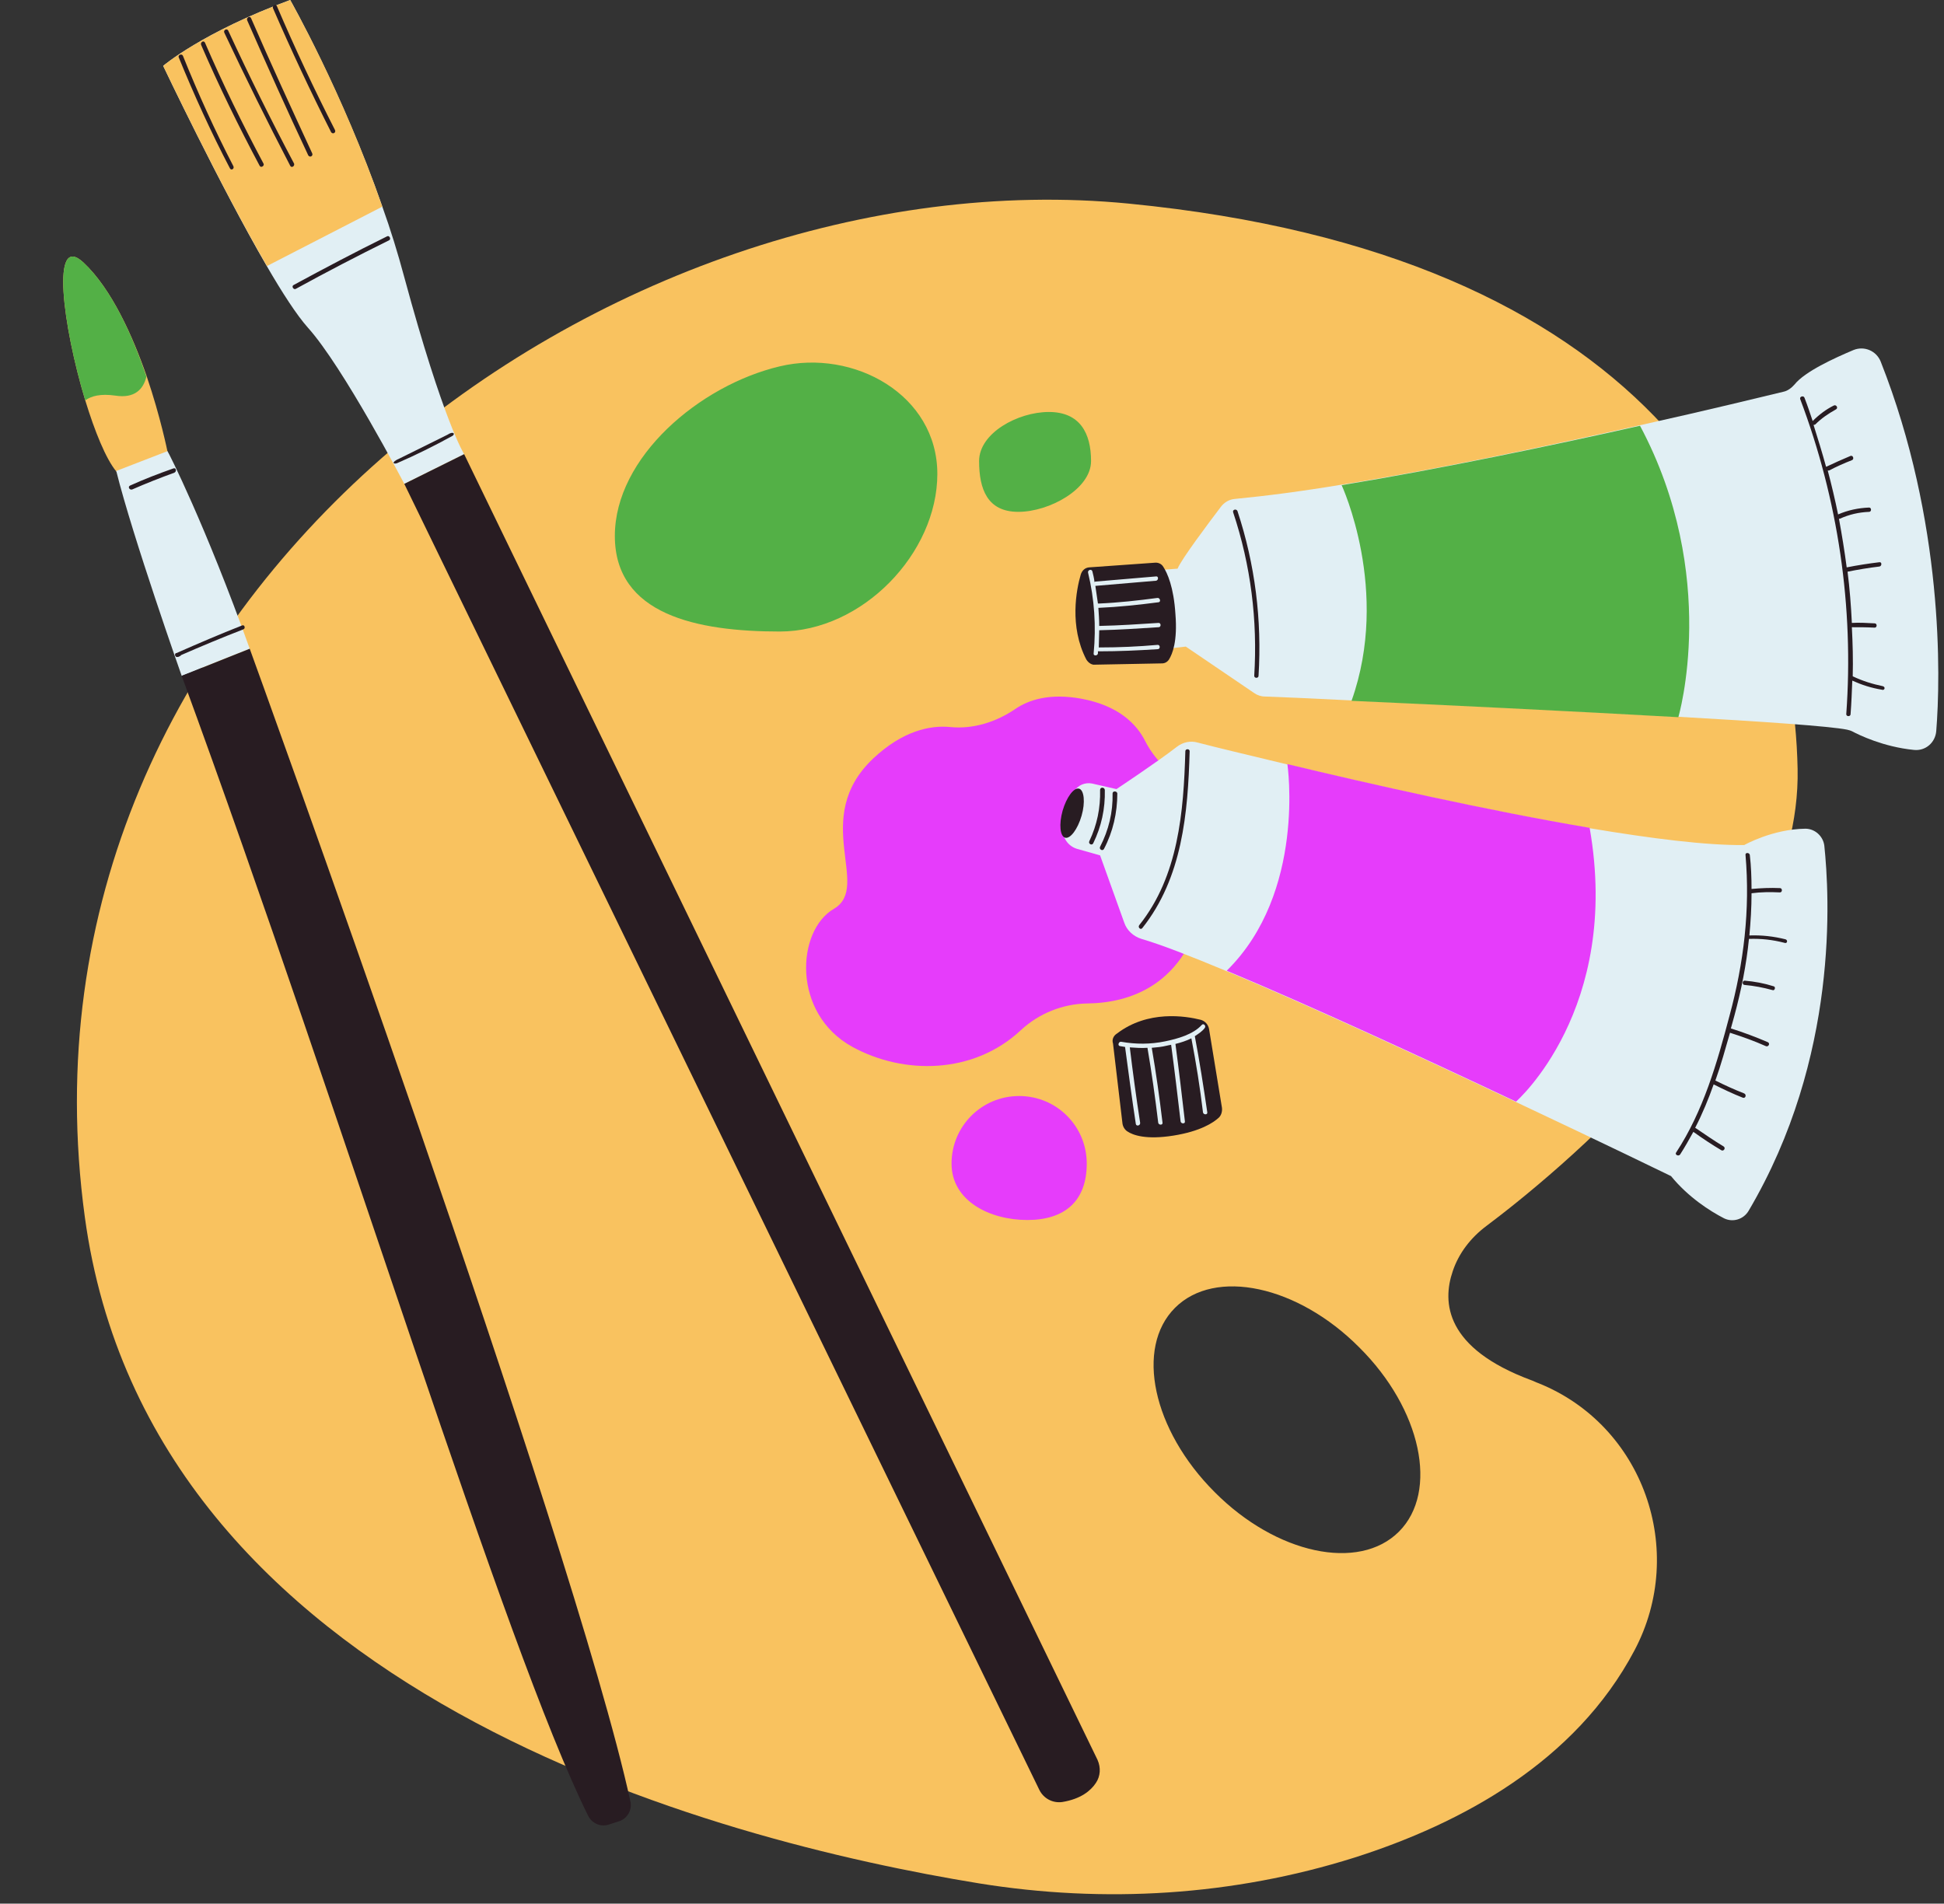 <?xml version="1.0" encoding="UTF-8" standalone="no"?><svg xmlns="http://www.w3.org/2000/svg" xmlns:xlink="http://www.w3.org/1999/xlink" fill="#000000" height="442.2" preserveAspectRatio="xMidYMid meet" version="1" viewBox="-14.7 0.0 451.5 442.2" width="451.5" zoomAndPan="magnify"><rect x="-14.7" y="0.0" width="451.5" height="442.2" fill="#333333" stroke="none"/><g id="change1_1"><path d="M342.6,321.3c-0.6-0.2-1.1-0.5-1.7-0.7c-19.9-7.4-20.7-18-18.2-25.3c1.4-4.2,4.2-7.8,7.8-10.5 c14-10.5,73.3-57.7,72.3-106.2c-1.1-55-35.8-119.6-155.3-131.3C127.8,35.6-14.7,138.1,5,282.7c15.1,110.9,147,144.9,207.7,154.8 c29.1,4.7,59,2.9,87.2-6c24.8-7.9,51.3-22.2,65-48.1C377.2,360.2,367,331.1,342.6,321.3z M310.2,355.8c-9.3,9.3-28.5,5.2-42.8-9.2 c-14.4-14.4-18.5-33.5-9.2-42.8c9.3-9.3,28.5-5.2,42.8,9.2C315.4,327.3,319.5,346.5,310.2,355.8z" fill="#f9c25f"/></g><g id="change2_1"><path d="M265,209.3c-4.1,19.9-17.7,23.7-27.2,23.8c-5.7,0.1-11.2,2.3-15.4,6.2c-11,10.3-27.2,10.4-39.1,3.9 c-14.1-7.7-13.1-27-4.3-32.1c8.8-5.2-5.6-21,9.1-34.9c6.8-6.4,13.2-7.8,18-7.3c5.3,0.5,10.6-1.2,15-4.2c3.2-2.2,8.1-3.7,15.3-2.4 c8.7,1.6,12.9,5.9,14.9,9.9c2,3.9,5.1,7,8.8,9.4C264.4,184.5,268.6,191.6,265,209.3z" fill="#e63cfb"/></g><g id="change3_1"><path d="M391.4,281.3c-1.2,2-3.7,2.7-5.7,1.7c-3.3-1.7-8.3-4.9-12.3-9.8c0,0-15.6-7.6-36-17.2 c-21.4-10.1-48-22.4-67.2-30.4v0c-8.4-3.5-15.3-6.2-19.8-7.5c-1.9-0.6-3.4-2-4-3.8l-5.6-15.6l-5.3-1.5c-2.1-0.6-3.5-2.6-3.4-4.8 c0.1-2.2,0.7-5.2,2.7-8.6c0.8-1.4,2.5-2.1,4.1-1.8l5.7,1.3c0,0,9.5-6.3,14-9.8c1.4-1.1,3.2-1.5,4.9-1c3.8,1,11.3,2.8,20.9,5.1 c19.1,4.6,46.6,10.8,70.2,14.8c14.3,2.4,27.1,4,35.8,3.9c0,0,6.5-3.7,14.2-3.8c2.2,0,4.1,1.7,4.4,3.9 C410.2,207.9,412.5,245.6,391.4,281.3z M422.1,84c-1-2.5-3.8-3.7-6.3-2.7c-4.5,1.9-11.3,5-13.7,8c-0.7,0.8-1.6,1.5-2.6,1.7 c-4.6,1.1-17.2,4.2-33.4,7.8c-20.5,4.6-46.7,10.2-69.3,13.8c-9,1.5-17.4,2.6-24.7,3.3c-1.3,0.1-2.5,0.8-3.3,1.9 c-2.8,3.7-9.2,12.2-10,14.3l-5.5,0.4l1.2,18.4l6.2-0.7l15.9,10.8c0.7,0.5,1.6,0.8,2.5,0.8c2.9,0.1,10.2,0.4,20,0.9 c20.2,0.9,51.1,2.4,75.9,3.8c19.5,1.1,35.4,2.2,39.3,3c0.4,0.1,0.8,0.2,1.2,0.4c1.5,0.8,7.2,3.6,14.3,4.3c2.7,0.3,5-1.7,5.2-4.4 C436,157.4,436.8,121.2,422.1,84z" fill="#e1eff4"/></g><g id="change4_1"><path d="M244.7,240.1c7.2-5.5,15.9-4.1,19.5-3.2c1,0.3,1.7,1.1,1.9,2.1l3,18.3c0.1,0.8-0.1,1.7-0.7,2.3 c-1.3,1.2-4.3,3.2-10.6,4.2c-6.3,1-9.4-0.1-10.7-1c-0.6-0.4-1-1.1-1.1-1.8l-2.2-18.6C243.5,241.5,243.9,240.6,244.7,240.1z M239.6,154.4l15.6-0.3c0.6,0,1.2-0.3,1.6-0.9c0.8-1.3,2-4.2,1.5-10.5c-0.4-6.4-1.9-9.6-2.8-11c-0.4-0.7-1.1-1-1.8-1l-15.5,1.1 c-0.9,0.1-1.6,0.7-1.9,1.7c-1,3.4-2.7,12,1.3,19.7C238.1,154,238.9,154.5,239.6,154.4z" fill="#281c22"/></g><g id="change4_2"><path d="M261.6,174.5c-0.4,14.4-1.7,29.4-11,41.1c-0.4,0.5-1.1-0.2-0.7-0.7c9.1-11.4,10.3-26.3,10.7-40.4 C260.6,173.9,261.6,173.9,261.6,174.5z M243.7,184.3c0.1,4.4-0.9,8.5-2.9,12.4c-0.3,0.6,0.6,1.1,0.9,0.5c2.1-4,3.1-8.4,3.1-12.9 C244.7,183.7,243.7,183.7,243.7,184.3z M240.8,183.5c0.1,4.2-0.7,8.1-2.5,11.9c-0.3,0.6,0.6,1.1,0.9,0.5c1.9-3.9,2.8-8,2.7-12.4 C241.8,182.8,240.8,182.8,240.8,183.5z M397.2,229.1c-2.2-0.7-4.4-1.1-6.7-1.3c-0.6,0-0.6,1,0,1c2.2,0.2,4.3,0.6,6.5,1.2 C397.5,230.2,397.8,229.2,397.2,229.1z M400,218.2c-2.8-0.7-5.5-1-8.4-0.9c0.3-3.2,0.5-6.5,0.5-9.8c2.2-0.3,4.4-0.3,6.6-0.2 c0.6,0,0.6-1,0-1c-2.2-0.1-4.4,0-6.6,0.2c0-2.6-0.1-5.3-0.4-7.9c-0.1-0.6-1.1-0.6-1,0c1.1,12.7-0.4,25.1-3.7,37.3 c-2.9,11-6.1,22.2-12.4,31.8c-0.4,0.5,0.5,1,0.9,0.5c1.1-1.7,2.1-3.5,3.1-5.3c0,0.1,0.1,0.1,0.1,0.1c2.1,1.5,4.2,2.9,6.4,4.2 c0.5,0.3,1.1-0.5,0.5-0.9c-2.2-1.3-4.3-2.8-6.4-4.2c-0.1-0.1-0.2-0.1-0.2-0.1c1.7-3.3,3.1-6.7,4.3-10.1c2.2,1.1,4.5,2.2,6.8,3.1 c0.6,0.2,0.9-0.7,0.3-1c-2.3-0.9-4.5-1.9-6.7-3c1.3-3.6,2.3-7.3,3.4-11.1c2.8,0.9,5.6,1.9,8.3,3.1c0.6,0.3,1.1-0.6,0.5-0.9 c-2.8-1.2-5.7-2.3-8.6-3.2c0.3-1,0.5-1.9,0.8-2.9c1.6-5.9,2.8-11.9,3.4-17.9c2.8-0.1,5.5,0.2,8.2,0.9 C400.4,219.3,400.6,218.4,400,218.2z M235.9,183.2c-1.2-0.3-2.9,2-3.8,5.1c-0.9,3.2-0.6,6,0.6,6.3c1.2,0.3,2.9-2,3.8-5.1 C237.4,186.4,237.1,183.5,235.9,183.2z M271.7,119c4.1,12.3,5.7,25.1,4.9,38c0,0.6,1,0.6,1,0c0.8-13-0.8-25.9-4.9-38.3 C272.4,118.1,271.5,118.4,271.7,119z M422.6,159.4c-2.4-0.5-4.7-1.2-7-2.3c0.1-3.8,0-7.6-0.2-11.4c1.8,0,3.5,0,5.3,0.1 c0.6,0,0.6-1,0-1c-1.8-0.1-3.6-0.2-5.3-0.1c-0.2-4-0.5-8-1-11.9c2.5-0.5,4.9-0.9,7.4-1.2c0.6-0.1,0.6-1.1,0-1 c-2.5,0.3-5.1,0.7-7.6,1.2c-0.5-3.8-1.1-7.5-1.8-11.3c0.1,0,0.1,0,0.2,0c2.2-1,4.4-1.5,6.8-1.6c0.6,0,0.6-1,0-1 c-2.5,0.1-4.9,0.6-7.2,1.6c-0.7-3.4-1.5-6.8-2.4-10.2c0.1,0,0.2,0,0.3,0c1.7-0.9,3.5-1.7,5.3-2.4c0.6-0.2,0.3-1.2-0.3-1 c-1.9,0.8-3.7,1.6-5.6,2.5c0,0,0,0-0.1,0c-0.9-3.3-1.9-6.5-2.9-9.7c0.1,0,0.2,0,0.4-0.1c1.4-1.4,3-2.5,4.8-3.5 c0.6-0.3,0.1-1.2-0.5-0.9c-1.8,0.9-3.4,2.1-4.9,3.6c-0.6-1.8-1.2-3.6-1.9-5.4c-0.2-0.6-1.2-0.3-1,0.3c8.8,23.3,12.5,48.3,10.7,73.2 c0,0.6,1,0.6,1,0c0.2-2.6,0.3-5.2,0.4-7.8c2.2,1,4.4,1.7,6.8,2.1C423,160.5,423.3,159.6,422.6,159.4z" fill="#281c22"/></g><g id="change3_2"><path d="M240.5,151.3c-0.1,0-0.2,0-0.2-0.1c0,0.2,0,0.4,0,0.6c-0.1,0.6-1.1,0.6-1,0c0.6-6.3,0.2-12.6-1.3-18.8 c-0.1-0.6,0.8-0.9,1-0.3c0.2,0.8,0.4,1.6,0.5,2.5c0.1,0,0.1-0.1,0.2-0.1c4.7-0.4,9.4-0.8,14.1-1.2c0.6-0.1,0.6,0.9,0,1 c-4.7,0.4-9.4,0.8-14.1,1.2c0,0,0,0,0,0c0.2,1.3,0.4,2.7,0.6,4.1c0.1,0,0.1,0,0.2,0c4.6-0.2,9.1-0.7,13.6-1.3c0.6-0.1,0.9,0.9,0.3,1 c-4.6,0.6-9.3,1.1-13.9,1.3c0,0-0.1,0-0.1,0c0.1,1.4,0.2,2.8,0.2,4.2c0,0,0.1,0,0.1,0c4.6-0.1,9.1-0.4,13.7-0.7c0.6,0,0.6,1,0,1 c-4.6,0.3-9.1,0.6-13.7,0.7c0,0-0.1,0-0.1,0c0,1.3-0.1,2.7-0.1,4c0.1,0,0.1,0,0.2,0c4.5,0,9-0.2,13.5-0.6c0.6,0,0.6,1,0,1 C249.6,151.1,245.1,151.3,240.5,151.3z M262.8,240.7C262.8,240.6,262.8,240.6,262.8,240.7c0.9-0.6,1.7-1.1,2.3-1.9 c0.4-0.5-0.3-1.2-0.7-0.7c-2,2.2-5.6,3.2-8.5,3.8c-3.4,0.7-6.8,0.7-10.2,0.1c-0.6-0.1-0.9,0.9-0.3,1c0.4,0.1,0.8,0.1,1.2,0.2 c0.8,6,1.6,12,2.5,17.9c0.1,0.6,1.1,0.4,1-0.3c-0.9-5.8-1.7-11.7-2.4-17.5c1.4,0.1,2.7,0.2,4.1,0.1c1,5.8,1.8,11.6,2.5,17.4 c0.1,0.6,1.1,0.6,1,0c-0.7-5.8-1.5-11.6-2.5-17.4c1.2-0.1,2.3-0.2,3.5-0.5c0.3-0.1,0.6-0.1,1-0.2c0.8,5.9,1.5,11.9,2.2,17.8 c0.1,0.6,1.1,0.6,1,0c-0.7-6-1.4-12-2.2-18c1.2-0.3,2.5-0.7,3.7-1.3c1.1,5.7,2,11.4,2.7,17.2c0.1,0.6,1.1,0.6,1,0 C264.8,252.3,263.9,246.5,262.8,240.7z" fill="#e1eff4"/></g><g id="change3_3"><path d="M93.1,105.5l-13.9,6.9c0,0-14.2-27.2-22.4-36.3c-2.5-2.8-5.9-8-9.6-14.4C36.4,43.1,23.2,15.3,23.2,15.3 S32.3,7.5,52.7,0c0,0,12.1,21.4,21.4,48c1.9,5.3,3.6,10.8,5.1,16.4C88.3,98,93.1,105.5,93.1,105.5z" fill="#e1eff4"/></g><g id="change1_2"><path d="M74.1,48L47.3,61.8C36.4,43.1,23.2,15.3,23.2,15.3S32.3,7.5,52.7,0C52.7,0,64.9,21.4,74.1,48z M19.4,87.5 C16.1,78,11.2,67.1,4.7,61C-3,53.8-0.1,75.8,5.1,93c2.2,7.2,4.8,13.6,7.2,16.5c4.1,5,11.9-4.6,11.9-4.6S22.6,96.9,19.4,87.5z" fill="#f9c25f"/></g><g id="change3_4"><path d="M43.3,150.7L27.5,157c0,0-11.4-32.3-15.2-47.6l11.9-4.6C24.3,104.8,33,121.9,43.3,150.7z" fill="#e1eff4"/></g><g id="change4_3"><path d="M41.5,145.3c-5.1,2-10.2,4.2-15.2,6.4c0,0-0.1,0-0.1,0c-0.5,0.2-0.2,1.1,0.4,0.9c0.2,0,0.3-0.1,0.5-0.2 c0.1,0,0.2-0.1,0.2-0.2c4.8-2.1,9.6-4.1,14.5-6C42.4,146,42.1,145,41.5,145.3z M25.6,108.8c-3.4,1.2-6.8,2.5-10.1,4 c-0.6,0.3-0.1,1.1,0.5,0.9c3.2-1.4,6.5-2.7,9.8-3.9C26.4,109.5,26.2,108.6,25.6,108.8z M43.3,150.7L27.5,157 c38.1,103.9,74.8,225.3,94.4,264.8c0.9,1.8,3,2.7,4.9,2l2.2-0.7c2-0.6,3.2-2.7,2.7-4.7C118.5,357.8,43.3,150.7,43.3,150.7z M39.5,38.6c-4.3-8.3-8.2-16.9-11.7-25.6c-0.2-0.6-1.2-0.3-1,0.3c3.6,8.8,7.5,17.4,11.9,25.8C39,39.7,39.8,39.2,39.5,38.6z M46.5,38 C41.6,28.8,37,19.4,32.9,9.9c-0.3-0.6-1.1-0.1-0.9,0.5c4.1,9.5,8.7,18.9,13.6,28.1C45.9,39.1,46.8,38.5,46.5,38z M53.6,38 C48.2,27.8,43.1,17.5,38.3,7.1C38,6.5,37.1,7,37.4,7.6c4.9,10.4,10,20.7,15.3,30.9C53,39.1,53.8,38.6,53.6,38z M57.8,35.6 C53,25.2,48.2,14.8,43.6,4.2c-0.3-0.6-1.1-0.1-0.9,0.5c4.6,10.5,9.3,21,14.2,31.4C57.3,36.7,58.1,36.2,57.8,35.6z M63.1,30.2 c-4.8-9.4-9.3-19-13.5-28.8c-0.3-0.6-1.1-0.1-0.9,0.5c4.2,9.7,8.7,19.3,13.5,28.8C62.6,31.3,63.4,30.8,63.1,30.2z M78.1,106.5 c-2.1,0.9-1.4,1.4-0.6,1.1c4.4-1.9,8.6-4,12.8-6.3c0.8-0.4,0.4-1.3-1.1-0.3 M75.2,54.9c-7.3,3.6-14.5,7.4-21.7,11.3 c-0.6,0.3,0,1.2,0.5,0.9c7.1-3.9,14.4-7.7,21.7-11.3C76.2,55.5,75.7,54.6,75.2,54.9z M240.2,408.8L93.1,105.5l-13.9,6.9l147.5,303.4 c1,2,3.1,3.1,5.3,2.8c4.3-0.7,6.6-2.6,7.8-4.4C240.9,412.6,241,410.6,240.2,408.8z" fill="#281c22"/></g><g id="change5_1"><path d="M375.1,166.6c-24.8-1.4-55.7-2.9-75.9-3.8l0,0c9.1-25.6-2.3-50.1-2.3-50.1c22.6-3.7,48.8-9.2,69.3-13.8 C384.8,133.8,375.1,166.6,375.1,166.6z M166.4,85.1c-18.6,4.4-38.3,21.1-38.3,39.4s19.1,22.2,38.3,22.2s36.6-18.2,36.6-36.6 S183.6,81,166.4,85.1z M228.9,95.7c-7.2,0-16.2,4.9-16.2,11.4s1.9,11.8,9.1,11.8c7.2,0,16.9-5.3,16.9-11.8S236.1,95.7,228.9,95.7z M4.7,61C-3,53.8-0.1,75.8,5.1,93c1.4-1,3.5-1.6,7-1.1c4.5,0.7,6.5-1.5,7.2-4.4C16.1,78,11.2,67.1,4.7,61z" fill="#53b046"/></g><g id="change2_2"><path d="M337.4,255.9c-21.4-10.1-48-22.4-67.2-30.4v0c18.5-18.2,14.1-48,14.1-48c19.1,4.6,46.6,10.8,70.2,14.8 C361.9,234.5,337.4,255.9,337.4,255.9z M222,254.6c-8.7,0-15.7,7-15.7,15.7s8.9,13.1,17.6,13.1c8.7,0,13.8-4.4,13.8-13.1 S230.7,254.6,222,254.6z" fill="#e63cfb"/></g></svg>